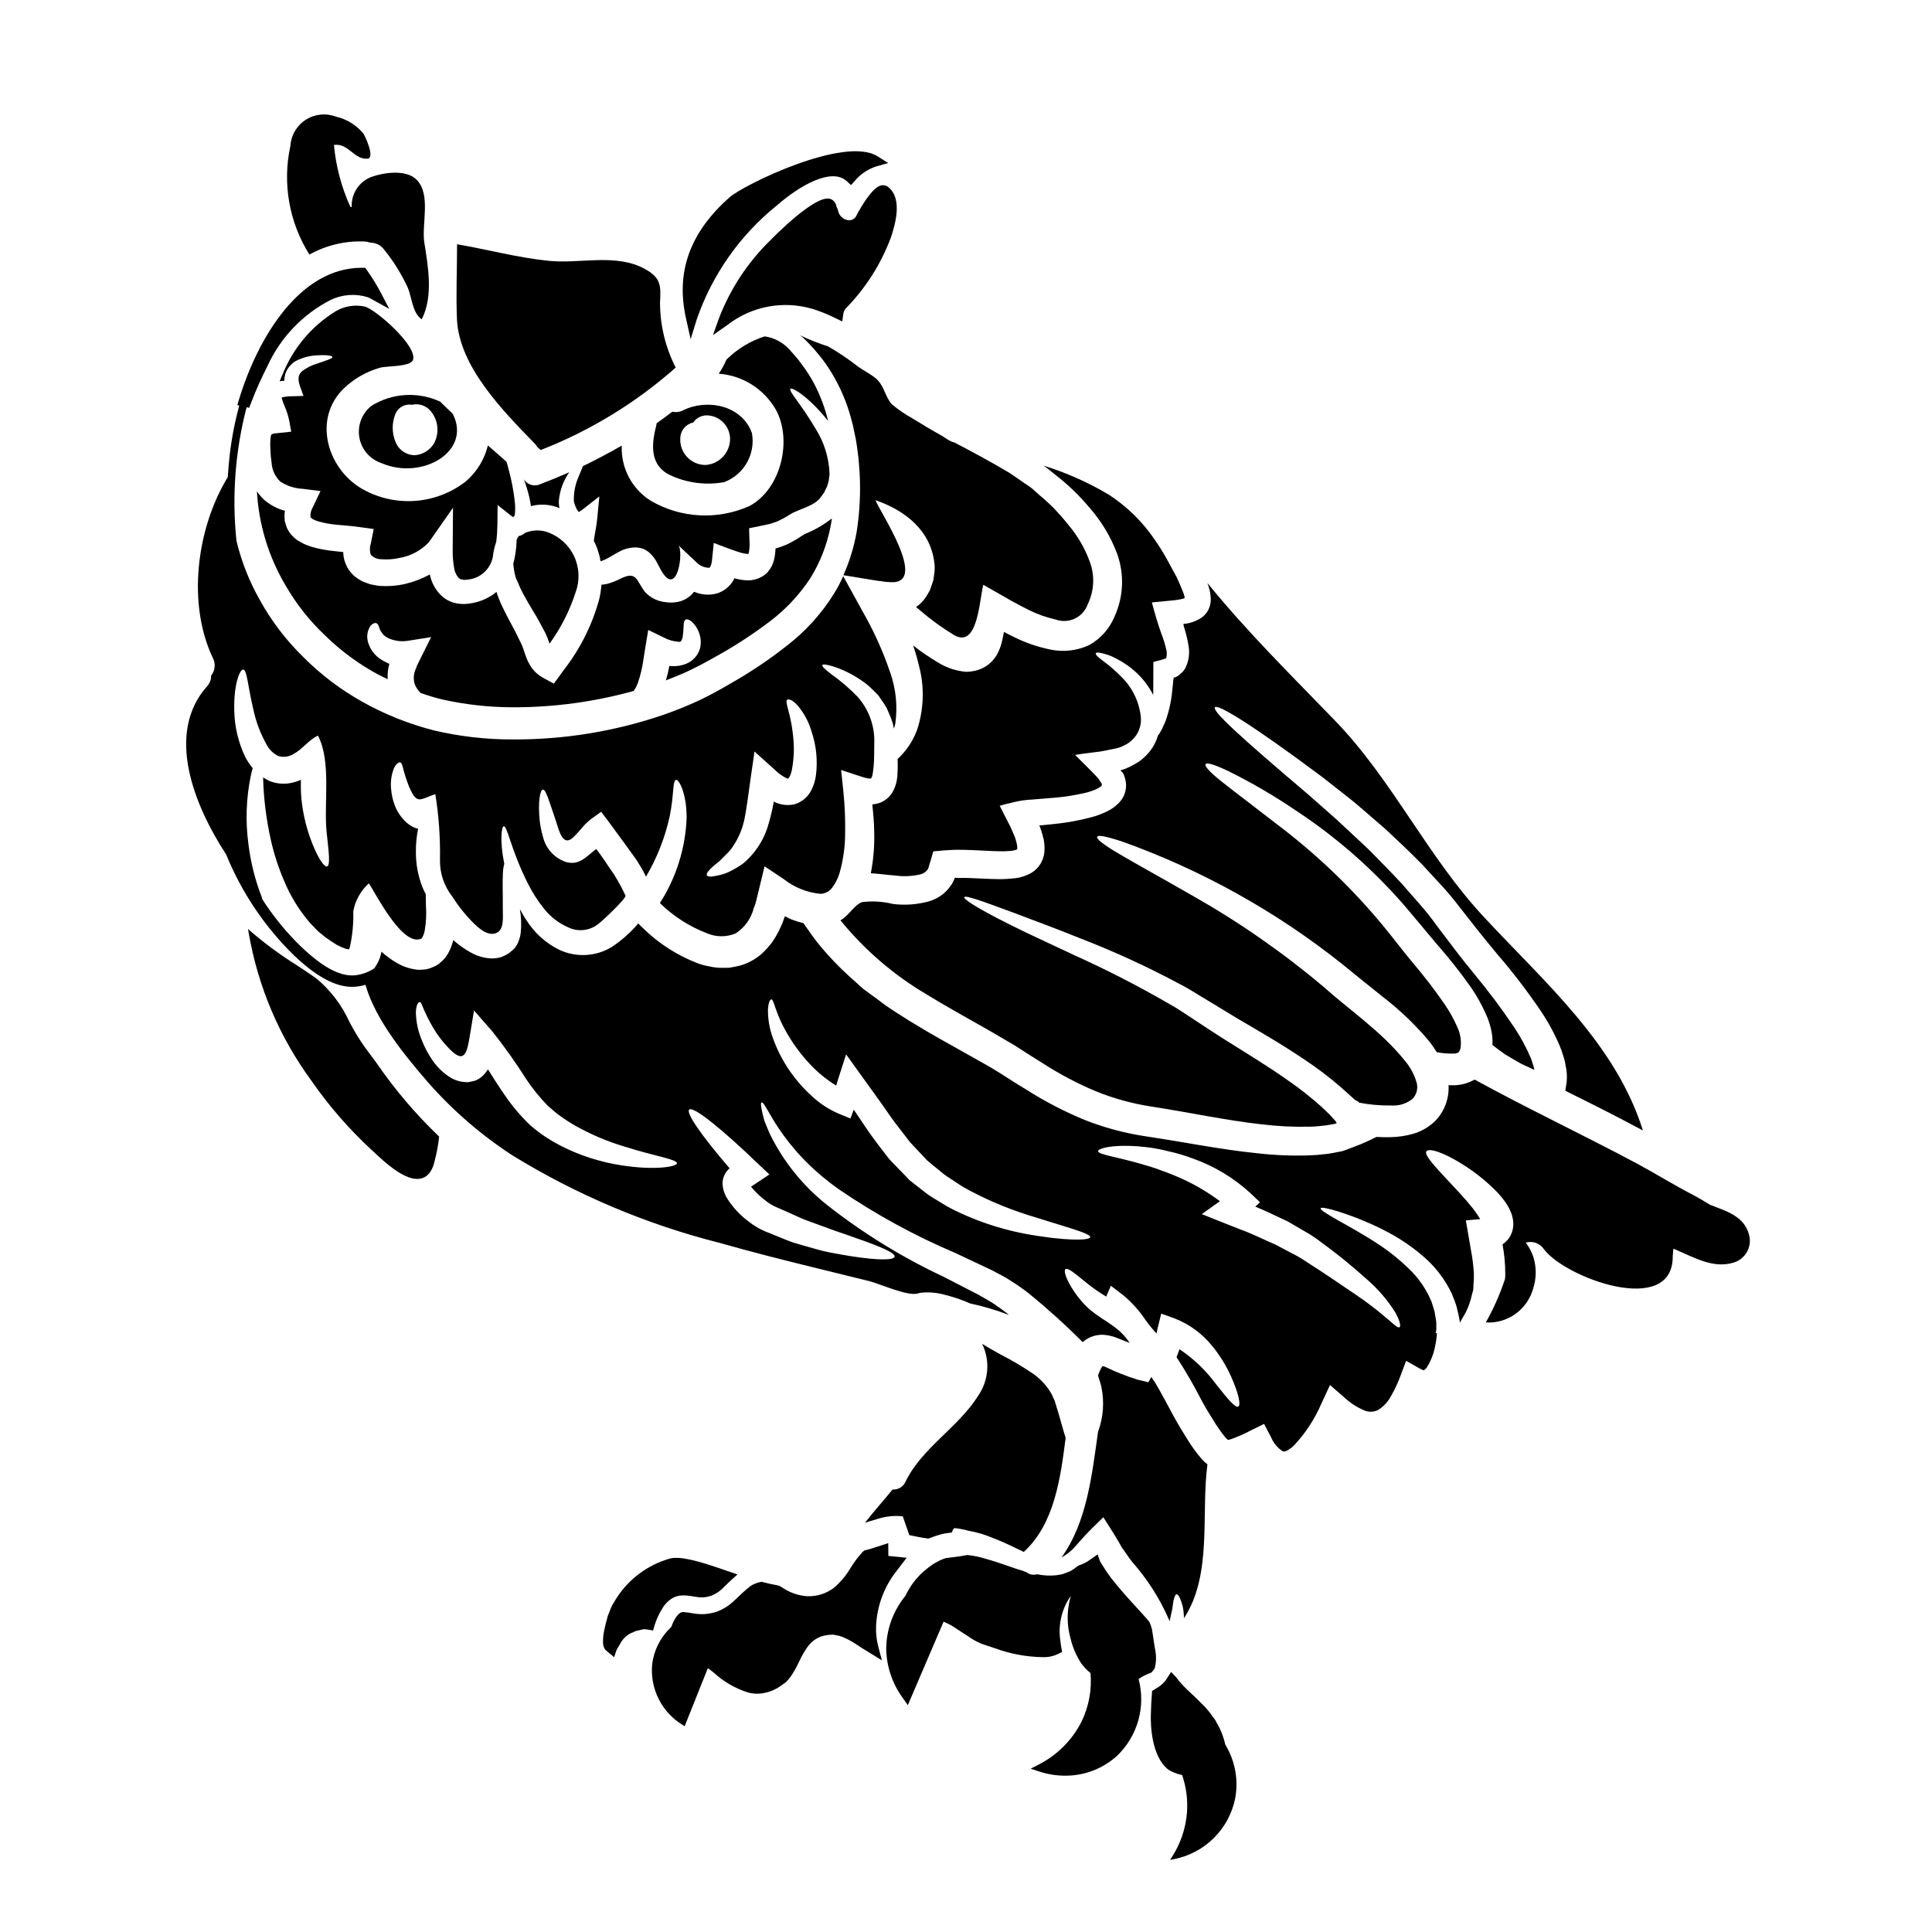 <?xml version="1.0" encoding="UTF-8"?>
<!-- Uploaded to: SVG Repo, www.svgrepo.com, Generator: SVG Repo Mixer Tools -->
<svg fill="#000000" width="800px" height="800px" version="1.1" viewBox="144 144 512 512" xmlns="http://www.w3.org/2000/svg">
 <g>
  <path d="m377.53 193.13c-2.363 0.5-5.344 5.688-6.531 7.918v0.004c-0.375 0.938-1.367 1.477-2.359 1.281-1.293-0.23-2.309-1.238-2.547-2.531l-0.191-0.566c-0.125-0.219-0.219-0.449-0.281-0.691-0.164-0.895-0.82-1.613-1.691-1.863-4.027-1.078-15.25 10.445-15.715 10.934h-0.004c-6.039 5.871-10.723 12.992-13.727 20.863l-1.539 4.328 3.773-2.641c6.418-5.023 14.875-6.621 22.684-4.281 2.051 0.645 4.047 1.449 5.973 2.406l1.828 0.902 0.289-2.012h-0.004c0.086-0.582 0.352-1.125 0.758-1.551 5.231-5.363 9.277-11.762 11.883-18.781 0.977-3.039 3.258-10.156-0.789-13.328h0.004c-0.516-0.395-1.18-0.539-1.812-0.391z"/>
  <path d="m318 256.18c-0.02 0.285-0.07 0.566-0.141 0.84-1.316 5.074-1.574 10.535 3.938 12.988h-0.004c4.41 2.016 9.328 2.633 14.102 1.766 5.285-1.984 8.391-7.477 7.367-13.031-2.688-7.426-11.992-9.137-18.242-6l-0.004 0.004c-0.883 0.441-1.891 0.57-2.856 0.363-1.359 1.051-2.758 2.09-4.16 3.07zm9.699-0.195c0.91-1.352 2.5-2.078 4.117-1.879 3.102 0.312 5.512 2.852 5.66 5.969 0.109 3.742-2.762 6.902-6.5 7.148-1.852 0.004-3.621-0.762-4.887-2.109-1.27-1.348-1.922-3.16-1.805-5.008 0.035-2.004 1.453-3.715 3.414-4.121z"/>
  <path d="m240.71 208c0.48 0.035 0.953 0.141 1.402 0.309 1.434-0.027 2.789 0.641 3.644 1.793 2.523 3.113 4.652 6.531 6.332 10.172 1.062 2.551 1.203 6.691 3.672 8.352 3.109-6.055 1.707-13.957 0.695-20.316-0.789-4.875 1.883-12.809-2.102-16.73-2.754-2.754-8.797-1.852-11.992-0.672v-0.004c-3.227 1.266-5.297 4.438-5.156 7.902-0.094 0.07-0.219 0.09-0.332 0.055-2.371-5.195-3.852-10.758-4.375-16.449 3.863-0.559 5.297 3.938 8.91 3.644 2.074-0.168-0.699-6.113-1.121-6.691v0.004c-1.863-2.242-4.414-3.809-7.258-4.457-2.648-1.012-5.621-0.703-8.008 0.832-2.387 1.539-3.894 4.117-4.07 6.949-2.152 9.879-0.34 20.211 5.047 28.77 4.484-2.5 9.582-3.699 14.711-3.461z"/>
  <path d="m285.71 261.56c0.258 0.27 0.484 0.574 0.676 0.895 0.309 0.25 0.586 0.531 0.898 0.812h-0.004c13.125-5.121 25.242-12.52 35.789-21.855-2.731-5.336-4.152-11.246-4.156-17.238 0.223-4.289 0.367-6.477-3.938-8.855-7.625-4.258-17.207-1.375-25.445-2.188-8.238-0.816-16.25-2.996-24.402-4.398 0 6.586-0.312 13.199-0.031 19.809 0.523 12.613 12.344 24.496 20.613 33.02z"/>
  <path d="m342.57 278.12c-8.434 3.762-18.168 3.231-26.145-1.43-2.449-1.543-4.449-3.707-5.793-6.269-1.344-2.566-1.984-5.441-1.855-8.332-3.367 1.934-6.812 3.754-10.289 5.438-0.332 0.789-0.727 1.742-1.18 2.863v-0.004c-0.852 1.949-1.27 4.062-1.234 6.191-0.027 0.562 0.281 0.953 0.34 1.43 0.137 0.34 0.281 0.645 0.449 0.98v-0.004c0.105 0.18 0.227 0.352 0.363 0.508 0.07 0.059 0.137 0.125 0.195 0.195 0-0.027 0.422-0.25 0.871-0.586l4.539-3.543-0.559 5.856c-0.168 1.852-0.535 3.449-0.789 5.043-0.051 0.289-0.09 0.578-0.109 0.871 0.168 0.34 0.336 0.672 0.449 0.926 0.137 0.367 0.223 0.477 0.422 1.035l0.336 1.066-0.004-0.004c0.258 0.75 0.445 1.52 0.559 2.301 0.023 0.02 0.035 0.051 0.031 0.082 0.062-0.023 0.129-0.039 0.195-0.055 0.703-0.238 1.379-0.547 2.016-0.926 0.789-0.449 1.68-1.008 2.754-1.574h0.004c1.445-0.785 3.078-1.164 4.723-1.09 0.281 0.027 0.562 0.082 0.844 0.137l0.395 0.113 0.223 0.055 0.086 0.027c0.055 0 0.84 0.422 0.84 0.422l0.672 0.477c0.77 0.656 1.422 1.43 1.938 2.301l0.867 1.625c0.25 0.504 0.449 0.84 0.645 1.18 4.203 7.008 5.883-5.512 4.371-6.949l4.762 4.484v-0.004c0.891 0.945 2.125 1.488 3.422 1.516 0.137-0.086 0.137-0.027 0.336-0.312l-0.004 0.004c0.23-0.516 0.375-1.066 0.422-1.625l0.477-4.652 4.258 1.598c1.234 0.449 2.441 0.871 3.449 1.121 0.426 0.094 0.855 0.16 1.293 0.195h0.164c0.102-0.23 0.168-0.477 0.195-0.727 0.148-1.02 0.176-2.055 0.086-3.082l-0.082-3 2.859-0.59 2.387-0.504c0.789-0.168 1.344-0.449 2.043-0.645 0.645-0.309 1.262-0.586 1.938-0.953 0.727-0.449 1.43-0.867 2.129-1.258l0.223-0.141c1.852-0.84 3.305-1.316 4.512-1.934l-0.008-0.004c0.977-0.422 1.863-1.031 2.609-1.793 0.422-0.613 0.953-1.258 1.289-1.824 0.164-0.445 0.418-0.867 0.641-1.344 0.223-0.477 0.312-1.094 0.477-1.625 0.086-0.562 0.141-1.121 0.223-1.652h0.004c-0.125-4.312-1.414-8.516-3.731-12.16-3.894-6.59-7.199-9.949-6.641-10.535 0.395-0.449 4.652 1.879 9.863 8.375 0.055 0.086 0.086 0.141 0.141 0.223h0.004c-0.855-3.559-2.152-7-3.871-10.234-0.859-1.582-1.832-3.098-2.91-4.539-0.531-0.672-1.039-1.457-1.574-2.047s-1.18-1.402-1.734-1.969h-0.004c-1.723-2.019-4.125-3.336-6.754-3.699-3.812 1.227-7.281 3.34-10.117 6.168-0.559 1.301-1.246 2.551-2.043 3.723 6.312 0.465 11.984 4.035 15.133 9.527 4.406 7.988 1.465 21.047-7.031 25.562z"/>
  <path d="m242.48 251.52c-2.551 1.984-3.801 5.215-3.25 8.398 0.551 3.188 2.812 5.809 5.883 6.82 10.68 4.625 24.008-3.082 18.863-13.086-1.121-1.066-2.242-2.129-3.336-3.223l-0.004-0.004c-0.031 0.004-0.062-0.008-0.082-0.027-5.836-2.668-12.617-2.246-18.074 1.121zm15.469 1.203v0.004c2.156 2.375 2.602 5.84 1.121 8.684-1.078 1.879-3.027 3.09-5.188 3.227-1.93-0.02-3.711-1.055-4.68-2.723-1.414-2.684-1.5-5.875-0.227-8.629 0.84-1.508 2.539-2.316 4.234-2.016 1.727-0.406 3.539 0.152 4.738 1.457z"/>
  <path d="m457.73 310.04c0.527 1.594 0.93 3.223 1.207 4.879 0.41 2.035 0.145 4.152-0.758 6.027-0.281 0.516-0.641 0.988-1.062 1.398l-0.672 0.559-0.34 0.285-0.164 0.055c-0.195 0.082-0.477 0.25-0.59 0.281l-0.281 0.027c-0.117 0.465-0.184 0.945-0.195 1.426-0.109 1.094-0.223 2.129-0.336 3.148-0.238 1.93-0.652 3.836-1.234 5.688-0.227 0.832-0.539 1.641-0.926 2.41-0.293 0.707-0.637 1.395-1.035 2.047-0.168 0.223-0.34 0.449-0.477 0.672-0.637 2.18-1.863 4.137-3.543 5.66-0.773 0.758-1.652 1.398-2.606 1.906-0.742 0.445-1.52 0.828-2.324 1.148-1.012 0.422-1.348 0.395-1.461 0.535 0.199 0.164 0.387 0.344 0.562 0.531 0.027 0 0.082 0.168 0.195 0.336l0.137 0.254c0.055 0.109 0.168 0.504 0.25 0.754l0.004 0.004c0.797 2.375 0.164 5-1.625 6.754-0.707 0.73-1.52 1.355-2.41 1.852-1.496 0.805-3.082 1.438-4.723 1.875-3.125 0.84-6.312 1.43-9.527 1.766-1.348 0.141-2.719 0.281-4.121 0.422-0.109 0.027-0.25 0.027-0.25 0.109l0.113 0.168h-0.004c0.055 0.109 0.102 0.223 0.141 0.34 0.227 0.602 0.426 1.219 0.59 1.844 0.48 1.512 0.648 3.106 0.504 4.684-0.23 2.219-1.469 4.203-3.363 5.383-1.473 0.852-3.113 1.371-4.809 1.516-1.332 0.145-2.668 0.211-4.008 0.195-2.551-0.027-4.934-0.195-7.344-0.281-1.203-0.055-2.293-0.055-3.473-0.027h-0.422c0.027-0.059-0.25-0.141-0.25-0.113l-0.168 0.34c-0.191 0.457-0.41 0.906-0.648 1.34-0.281 0.422-0.613 0.844-0.926 1.262l0.004 0.004c-1.309 1.559-3.043 2.707-4.988 3.305-3.148 0.898-6.449 1.156-9.699 0.758-2.684-0.668-5.465-0.84-8.211-0.504-2.074 0.754-3.641 3.727-5.742 4.82 6.352 7.809 14.039 14.43 22.699 19.559 5.211 3.195 10.562 6.168 15.836 9.141 2.633 1.539 5.266 3.027 7.816 4.566 2.469 1.598 4.934 3.195 7.312 4.652 4.492 2.898 9.234 5.394 14.172 7.453 4.66 1.879 9.52 3.211 14.488 3.981 10.312 1.598 19.926 3.672 28.922 4.68 4.305 0.535 8.648 0.762 12.988 0.672 1-0.008 2-0.074 2.992-0.195 0.973-0.07 1.938-0.203 2.891-0.395l0.789-0.137 0.195-0.055c0.121-0.047 0.242-0.086 0.367-0.117 0.109-0.141-0.168-0.422-0.285-0.617l-1.598-1.762c-0.668-0.645-1.316-1.289-1.988-1.906-2.707-2.434-5.562-4.699-8.547-6.781-5.828-4.148-11.688-7.652-17.148-11.098-2.691-1.68-5.465-3.543-7.871-5.117-2.41-1.574-4.762-3.219-7.144-4.512h-0.004c-8.07-4.664-16.371-8.918-24.871-12.75-7.035-3.332-12.754-5.902-17.121-8.129-8.773-4.367-12.332-6.781-12.078-7.258 0.281-0.559 4.258 0.844 13.383 4.234 4.57 1.734 10.453 3.894 17.711 6.809v0.004c8.875 3.449 17.531 7.43 25.926 11.926 2.523 1.258 4.961 2.914 7.598 4.457 2.551 1.539 5.184 3.137 7.902 4.789 5.492 3.25 11.543 6.672 17.766 10.902 3.301 2.188 6.457 4.582 9.449 7.176 0.754 0.699 1.625 1.43 2.41 2.156l1.32 1.18c0.223 0.281 1.148 0.504 1.148 0.816h-0.004c2.824 0.551 5.699 0.805 8.578 0.754 2.019 0.145 4.019-0.477 5.606-1.738 1.086-1.129 1.512-2.742 1.117-4.258-0.609-2.144-1.668-4.133-3.109-5.832-6.25-7.816-14.91-13.617-21.648-19.68-10.77-9.074-22.359-17.133-34.613-24.07-9.246-5.297-15.742-8.855-19.84-11.297-4.098-2.441-5.688-3.781-5.465-4.328s2.328-0.168 6.863 1.348v-0.004c20.988 7.539 40.594 18.477 58.043 32.367 1.738 1.43 3.531 2.887 5.379 4.371 1.879 1.484 3.781 3.027 5.746 4.598 4.43 3.434 8.473 7.336 12.059 11.641 0.645 0.844 1.289 1.766 1.906 2.754v0.004c1.465 0.293 2.961 0.414 4.457 0.367 0.484 0.02 0.961-0.109 1.371-0.367 0.254-0.359 0.414-0.773 0.477-1.207 0.246-1.883-0.066-3.797-0.895-5.508-0.902-2.07-2-4.047-3.281-5.906-2.582-3.762-5.359-7.391-8.32-10.871-2.828-3.367-5.606-7.086-7.984-9.949-7.93-9.609-16.918-18.297-26.793-25.895-7.477-5.801-12.754-9.754-16.059-12.387-3.305-2.633-4.539-4.09-4.231-4.598 0.309-0.508 2.129 0 6 1.824h-0.004c6.164 3.047 12.109 6.512 17.797 10.371 10.91 7.168 20.766 15.828 29.281 25.723 2.578 3.082 5.297 6.297 8.156 9.723 3.207 3.644 6.223 7.453 9.027 11.414 1.59 2.305 2.961 4.754 4.086 7.32 0.328 0.719 0.609 1.457 0.844 2.211l0.336 1.148 0.285 1.348h-0.004c0.207 1.098 0.27 2.219 0.195 3.332 1.121 0.844 2.215 1.707 3.367 2.496 1.484 0.84 2.914 1.762 4.402 2.551 1.117 0.504 2.238 1.035 3.332 1.539 0.027 0-0.027-0.281-0.027-0.281-0.055-0.336-0.195-0.672-0.281-1.008-0.25-0.672-0.367-1.32-0.699-2.019h-0.004c-1.176-2.746-2.602-5.383-4.262-7.871-3.285-4.902-6.82-9.633-10.594-14.168-1.793-2.242-3.586-4.402-5.324-6.727-1.625-2.156-3.223-4.258-4.762-6.277-2.918-4.148-6.277-7.566-9.195-11.02-3.082-3.305-6.109-6.332-8.91-9.191-2.969-2.754-5.715-5.324-8.293-7.734-2.633-2.332-5.117-4.516-7.398-6.531-18.691-15.863-25.672-22.281-24.883-23.262 0.668-0.844 8.797 3.809 28.637 18.637 2.441 1.93 5.074 4.004 7.902 6.219 2.754 2.297 5.66 4.875 8.801 7.57 3.027 2.828 6.246 5.856 9.555 9.219 3.148 3.504 6.723 7.008 9.891 11.266 1.598 2.047 3.277 4.148 4.988 6.336 1.574 2.016 3.394 4.172 5.215 6.387 4.043 4.703 7.812 9.629 11.293 14.754 1.973 2.918 3.664 6.016 5.047 9.25 0.375 0.902 0.703 1.82 0.98 2.758 0.137 0.477 0.309 0.922 0.422 1.43l0.395 2.184c0.234 1.57 0.188 3.168-0.141 4.723-0.027 0.285-0.113 0.59-0.141 0.898 6.894 3.422 13.777 6.867 20.57 10.535-7.176-22.977-26.094-39.289-42.117-56.551-14.957-16.059-24.242-36.234-39.289-51.871-11.883-12.305-23.457-23.68-33.996-36.656 0.113 0.367 0.25 0.727 0.367 1.094v-0.004c0.289 0.957 0.461 1.945 0.504 2.941 0.152 2.176-0.93 4.258-2.801 5.379-1.191 0.707-2.504 1.172-3.871 1.375-0.176 0.016-0.355 0.016-0.531 0-0.023 0.25 0 0.508 0.074 0.746z"/>
  <path d="m423.88 269.99c3.227 2.504 6.176 5.352 8.793 8.488 3.164 3.578 5.652 7.699 7.34 12.164 1.996 5.453 1.762 11.477-0.648 16.758-1.32 3.195-3.68 5.848-6.691 7.539-3.246 1.52-6.898 1.938-10.398 1.18-3.09-0.637-6.09-1.641-8.941-2.996l-2.047-1.012-1.008-0.531h0.004c-0.055-0.023-0.113-0.043-0.172-0.055h-0.055l-0.027-0.027v0.082c-0.027 0.281-0.25 1.375-0.422 2.102v0.004c-0.262 1.246-0.695 2.453-1.285 3.582-1.195 2.25-3.297 3.871-5.773 4.457-0.84 0.195-1.695 0.301-2.551 0.312-2.562-0.223-5.035-1.031-7.231-2.363-2.363-1.387-4.629-2.93-6.785-4.625 0.598 1.711 1.102 3.449 1.512 5.211 1.531 5.629 1.375 11.582-0.441 17.121-1.086 2.969-2.863 5.629-5.188 7.766 0.078 1.598 0.051 3.199-0.086 4.793-0.105 1.164-0.418 2.305-0.922 3.359-0.695 1.512-1.926 2.707-3.449 3.367-0.727 0.258-1.477 0.438-2.238 0.531 0.25 2.363 0.477 4.766 0.504 7.285 0.102 3.664-0.199 7.332-0.898 10.93 2.41 0.168 4.484 0.477 6.531 0.617h-0.004c2.234 0.309 4.504 0.195 6.691-0.336 0.629-0.172 1.195-0.52 1.629-1.008 0.059-0.113 0.145-0.211 0.25-0.281 0.055-0.168 0.109-0.309 0.164-0.449l0.059-0.113 0.164-0.586 0.312-1.008 0.531-1.824c0.109-0.25 0.082-0.672 0.336-0.816l0.953-0.082 1.91-0.168c1.18-0.082 2.754-0.164 3.191-0.164 1.375 0 2.691 0.027 3.981 0.082 2.551 0.082 4.992 0.281 7.203 0.309h-0.004c1.031 0.043 2.059 0.016 3.082-0.082 0.598-0.039 1.188-0.172 1.742-0.395 0.055-0.055 0.082 0 0.082-0.168v-0.004c0.023-0.625-0.062-1.246-0.254-1.844-0.098-0.418-0.219-0.832-0.359-1.234-0.395-0.898-0.789-1.789-1.148-2.66-0.984-1.906-1.938-3.809-2.891-5.66 1.289-0.395 2.754-0.699 4.094-1.039v-0.004c1.5-0.34 3.027-0.543 4.566-0.613 1.879-0.168 3.727-0.312 5.512-0.449h-0.004c2.859-0.219 5.699-0.66 8.492-1.316 1.133-0.258 2.234-0.641 3.277-1.148 0.316-0.168 0.617-0.363 0.898-0.59 0.098-0.059 0.176-0.148 0.223-0.254 0.027-0.109 0.027-0.227 0-0.336-0.027-0.055 0.055 0-0.055-0.168l-0.395-0.586-0.363-0.59c-0.168-0.223-0.477-0.504-0.672-0.754-0.926-0.98-1.906-1.969-2.891-2.945-0.895-0.895-1.82-1.789-2.688-2.688 1.652-0.309 3.754-0.504 5.512-0.754 1.969-0.195 3.219-0.59 4.723-0.844v-0.004c0.973-0.148 1.91-0.461 2.777-0.926 0.605-0.273 1.172-0.629 1.68-1.062 1.84-1.48 2.863-3.75 2.754-6.109-0.34-4.016-2.062-7.789-4.875-10.676-1.66-1.73-3.473-3.309-5.41-4.723-1.289-0.953-1.824-1.574-1.68-1.848 0.141-0.273 0.895-0.254 2.492 0.219v0.004c1.039 0.289 2.035 0.703 2.973 1.234 1.418 0.719 2.762 1.586 4.008 2.578 2.383 1.895 4.336 4.281 5.723 6.996 0-0.141 0.027-0.281 0.027-0.449 0-2.523 0.031-5.297 0.031-8.266 0.531-0.141 1.09-0.285 1.625-0.422 0.535-0.137 0.867-0.25 1.285-0.395l0.309-0.082 0.141-0.141c0.055-0.066 0.094-0.145 0.109-0.227 0.145-0.742 0.109-1.512-0.109-2.238-0.297-1.328-0.703-2.633-1.203-3.898-0.98-2.66-1.793-5.512-2.551-8.379 1.969-0.195 4.008-0.395 6.082-0.586 2.363-0.34 2.438-0.48 2.496-0.535 0.102-0.078 0.145-0.211 0.109-0.336l-0.168-0.562c-0.164-0.477-0.336-0.953-0.559-1.484-0.422-1.035-0.926-2.184-1.43-3.277-0.59-1.066-1.18-2.184-1.793-3.277h-0.004c-1.211-2.332-2.578-4.578-4.09-6.727-3.203-4.68-7.301-8.676-12.051-11.77-5.453-3.25-11.277-5.84-17.348-7.707 0.402 0.246 0.785 0.516 1.152 0.809 0.707 0.594 1.461 1.18 2.219 1.797z"/>
  <path d="m376.65 244.8c-0.25-0.281-0.531-0.531-0.836-0.754-1.32-1.039-3.113-1.938-4.371-2.859h-0.004c-2.523-1.977-5.184-3.773-7.957-5.379-2.551-0.805-5.043-1.789-7.453-2.945 0.281 0.223 0.531 0.449 0.84 0.672 0.672 0.645 1.262 1.258 1.91 1.934h-0.004c0.68 0.707 1.328 1.445 1.934 2.215 1.34 1.57 2.547 3.246 3.613 5.016 2.324 3.809 4.094 7.934 5.242 12.246 0.34 1.129 0.609 2.281 0.809 3.449 0.289 1.168 0.512 2.348 0.676 3.539 0.168 1.207 0.34 2.441 0.477 3.699 0.113 1.18 0.195 2.363 0.281 3.562h-0.004c0.305 5.281 0.039 10.582-0.785 15.805-0.699 3.941-1.879 7.777-3.504 11.434l8.406 1.375c0.531 0.082 1.066 0.168 1.574 0.223l0.055-0.109 0.25 0.164c0.816 0.113 1.574 0.168 2.215 0.195 10.312 0.59-3.113-19-3.984-21.719 8.02 2.754 14.828 8.211 15.637 17.094l0.008 0.004c0.062 0.926 0.02 1.859-0.141 2.773l-0.113 0.699-0.027 0.367-0.027 0.168-0.195 0.617-0.363 1.039c-0.141 0.363-0.168 0.613-0.395 1.117-0.309 0.562-0.617 1.121-0.98 1.684-0.699 1.082-1.605 2.019-2.664 2.754 0.395 0.34 0.789 0.645 1.148 0.953 2.797 2.398 5.785 4.566 8.934 6.481 6.332 3.644 6.691-9.469 7.734-13.34l7.707 4.402 2.688 1.43 1.824 0.926-0.004-0.004c2.203 1.086 4.527 1.902 6.926 2.438 1.668 0.613 3.516 0.527 5.125-0.234 1.609-0.766 2.84-2.144 3.418-3.828 1.676-3.441 1.898-7.414 0.617-11.02-1.301-3.644-3.246-7.023-5.746-9.98-1.203-1.516-2.465-2.945-3.727-4.285-1.234-1.254-2.535-2.441-3.894-3.562-0.645-0.586-1.262-1.117-1.879-1.68-0.613-0.562-1.375-0.98-2.047-1.457-1.348-0.926-2.664-1.852-3.938-2.719-5.379-3.223-10.34-5.828-14.711-8.129h0.004c-0.504-0.113-0.984-0.301-1.43-0.559-0.617-0.395-1.258-0.789-1.879-1.203-2.945-1.652-5.512-3.195-7.734-4.57-1.961-1.09-3.816-2.356-5.547-3.785-1.688-1.898-2.008-4.555-3.707-6.352z"/>
  <path d="m281.48 286.05c-0.086 0.137-0.195 0.281-0.285 0.418-0.086 0.137-0.191 0.367-0.281 0.562h0.004c-0.043 1.664-0.227 3.324-0.559 4.961-0.086 0.461-0.199 0.922-0.34 1.371 0.059 0.586 0.113 1.18 0.223 1.766 0.109 0.586 0.195 1.145 0.367 1.707l0.109 0.309 0.086 0.25 0.449 0.98 0.004 0.004c0.531 1.32 1.148 2.602 1.848 3.84 0.672 1.148 1.344 2.363 2.211 3.781 0.422 0.672 0.844 1.375 1.23 2.074 0.391 0.699 0.844 1.543 1.234 2.297l0.641 1.18 0.141 0.309 0.082 0.141 0.027 0.082 0.113 0.25 0.25 0.59c0.195 0.504 0.422 1.09 0.59 1.652l0.012 0.008c2.996-4.129 5.32-8.707 6.891-13.562 1.16-3.086 1.039-6.504-0.332-9.5-1.375-2.996-3.887-5.316-6.981-6.453-1.996-0.723-4.195-0.652-6.141 0.199-0.352 0.32-0.773 0.559-1.23 0.699-0.117 0.039-0.238 0.07-0.363 0.086z"/>
  <path d="m287.14 272.32c-1.543 0.707-3.371 0.168-4.285-1.262 0.586 1.594 1.07 3.223 1.457 4.875 0.137 0.699 0.281 1.43 0.395 2.188l-0.004 0.004c2.227-0.586 4.574-0.508 6.758 0.223 0.312 0.109 0.562 0.223 0.816 0.336h-0.004c-0.148-0.68-0.207-1.379-0.168-2.074 0.258-2.684 1.207-5.25 2.754-7.457-2.562 1.125-5.141 2.191-7.719 3.168z"/>
  <path d="m216.72 258.86c-0.254 0.047-0.5 0.133-0.73 0.254-0.027 0.059-0.055 0.059-0.109 0.059-0.055 0 0.027 0.082 0 0.109s-0.055 0.195-0.086 0.25v0.004c-0.066 0.148-0.094 0.312-0.082 0.477-0.109 1.031-0.129 2.074-0.055 3.113 0.027 1.145 0.133 2.285 0.305 3.414 0.098 1.922 0.918 3.738 2.301 5.074 1.789 1.172 3.859 1.836 5.996 1.934l4.68 0.59-2.047 4.285h0.004c-0.465 0.777-0.68 1.676-0.621 2.578 0 0.113 0.168 0.195 0.449 0.477l0.699 0.367c0.34 0.109 0.617 0.25 0.953 0.336 1.633 0.457 3.305 0.758 4.992 0.895 1.879 0.195 3.754 0.281 6.023 0.617l3.644 0.504-0.789 3.938c-0.312 0.938-0.301 1.953 0.027 2.887 0.707 0.75 1.688 1.176 2.719 1.18 1.621 0.137 3.258 0.02 4.848-0.34 2.992-0.504 5.738-1.969 7.82-4.172l6.387-9.137-0.082 10.984v0.004c-0.035 1.582 0.074 3.164 0.336 4.723 0.109 1.051 0.531 2.043 1.203 2.856 0.223 0.227 0.508 0.383 0.816 0.449 0.195 0.055 0.336 0.027 0.504 0.082 0.055 0 0.055 0.027 0.137 0.027l0.316-0.016 0.613-0.055v-0.004c3.281-0.273 6-2.66 6.691-5.883 0.148-1.414 0.457-2.805 0.926-4.148 0.184-1.496 0.285-3.004 0.305-4.512l0.059-5.215 3.754 2.973h0.004c0.105 0.094 0.227 0.172 0.359 0.223 0.141-0.137 0.281-0.309 0.422-0.449 0.16-1.328 0.148-2.676-0.027-4.004-0.312-2.66-0.82-5.289-1.516-7.875-0.223-0.867-0.418-1.625-0.641-2.328-1.625-1.457-3.277-2.914-4.934-4.328v0.004c-0.902 3.695-2.941 7.019-5.828 9.5-3.926 3.066-8.684 4.875-13.652 5.195-4.969 0.32-9.922-0.867-14.207-3.406-8.965-5.438-12.75-18.469-4.43-26.48h0.004c2.68-2.535 5.926-4.387 9.473-5.406 1.852-0.535 8.043-0.195 8.77-2.047 1.402-3.617-9.891-13.426-12.723-14.168v-0.004c-2.695-0.582-5.512-0.109-7.871 1.32-6.266 3.898-11.133 9.688-13.898 16.531-0.281 0.613-0.535 1.285-0.816 1.934h0.004c0.402-0.062 0.809-0.102 1.219-0.113 0.02-0.652 0.121-1.305 0.305-1.934 0.492-1.371 1.441-2.531 2.691-3.281 1.656-0.875 3.481-1.391 5.352-1.512 2.859-0.195 4.328 0.055 4.402 0.422 0.07 0.367-1.43 0.867-3.938 1.707v0.004c-1.438 0.418-2.793 1.086-4.008 1.965-1.148 1.012-1.32 2.129-0.617 4.121l0.898 2.523-2.941 0.082c-0.867-0.008-1.73 0.074-2.578 0.254-0.098 0.031-0.191 0.07-0.281 0.113 0.207 0.789 0.48 1.555 0.812 2.301 0.57 1.301 0.992 2.664 1.262 4.059l0.477 2.66-3.191 0.34c-0.449 0.066-0.867 0.094-1.262 0.121z"/>
  <path d="m325.9 319.88c-1.426 0.582-2.981 0.785-4.512 0.59-0.23 1.293-0.539 2.578-0.922 3.836 1.707-0.668 3.418-1.344 5.07-2.07 2.691-1.234 5.184-2.551 7.902-4.094 5.047-2.777 9.891-5.914 14.488-9.387 4.211-3.172 7.848-7.039 10.762-11.434 2.606-4.176 4.426-8.789 5.379-13.621 0.168-0.758 0.281-1.543 0.395-2.328v0.004c-2.207 1.734-4.648 3.141-7.258 4.176l-2.102 1.344c-0.789 0.477-1.707 0.98-2.633 1.43v-0.004c-0.961 0.406-1.945 0.754-2.945 1.039-0.055 0.586-0.055 1.121-0.168 1.762v0.004c-0.125 1.008-0.41 1.992-0.84 2.918-0.305 0.57-0.672 1.105-1.094 1.598-0.504 0.531-1.09 0.973-1.738 1.312-1.102 0.582-2.34 0.871-3.586 0.844-0.93-0.023-1.855-0.148-2.758-0.367-0.246-0.051-0.488-0.117-0.727-0.191-0.043 0.133-0.098 0.266-0.168 0.391-0.98 1.801-2.648 3.125-4.621 3.676-1.953 0.5-4.016 0.328-5.859-0.488-0.113 0.055-0.113 0.109-0.168 0.168-0.723 0.902-1.656 1.613-2.719 2.074-0.949 0.398-1.969 0.605-2.996 0.613-0.461 0.016-0.918-0.004-1.375-0.055l-0.816-0.113h0.004c-1.91-0.281-3.66-1.211-4.961-2.633-2.363-3.055-2.156-5.715-6.586-3.477-1.113 0.582-2.289 1.031-3.504 1.348-0.477 0.109-0.965 0.176-1.453 0.195-0.098 1.223-0.277 2.441-0.535 3.641-1.863 6.953-5.113 13.453-9.559 19.113l-0.699 0.98-1.824 2.496-2.633-1.43c-1.273-0.652-2.379-1.598-3.223-2.754-0.68-0.969-1.215-2.031-1.594-3.148-0.285-0.789-0.535-1.574-0.816-2.363l-0.195-0.508c-0.023-0.059-0.051-0.113-0.082-0.164l-0.113-0.25-0.531-1.066c-0.336-0.672-0.672-1.375-1.008-2.047-0.336-0.672-0.754-1.43-1.121-2.129-0.754-1.32-1.512-2.887-2.269-4.402h-0.004c-0.641-1.316-1.184-2.672-1.625-4.062-0.336 0.281-0.672 0.559-1.035 0.812v-0.004c-1.801 1.203-3.852 1.98-6 2.273l-0.645 0.082-0.309 0.031-0.504 0.027c-0.684 0.016-1.371-0.039-2.047-0.168-1.395-0.254-2.703-0.875-3.781-1.797-1.715-1.539-2.883-3.594-3.332-5.856l-0.113 0.055h-0.004c-2.019 1.09-4.18 1.91-6.414 2.441-2.371 0.543-4.812 0.703-7.231 0.477l-1.984-0.371c-0.699-0.223-1.402-0.508-2.074-0.758v-0.004c-0.73-0.367-1.426-0.809-2.07-1.312-0.656-0.594-1.242-1.262-1.738-1.992-0.422-0.727-0.762-1.496-1.008-2.301-0.195-0.711-0.301-1.445-0.312-2.184l-2.363-0.25h0.004c-2.148-0.195-4.269-0.609-6.336-1.234-0.559-0.195-1.148-0.449-1.707-0.672-0.59-0.285-1.18-0.645-1.766-0.984-0.629-0.465-1.203-1-1.711-1.594-0.559-0.66-0.984-1.422-1.258-2.242-0.141-0.422-0.25-0.844-0.367-1.258-0.027-0.367-0.027-0.758-0.055-1.148v-0.004c-0.023-0.516 0.016-1.035 0.109-1.543-2.047-0.547-3.941-1.555-5.543-2.945-0.68-0.645-1.289-1.359-1.824-2.129 0-0.027-0.027-0.055-0.055-0.082 0.488 8.781 3.082 17.32 7.566 24.887 2.797 4.871 6.289 9.309 10.367 13.172 4.188 4.125 8.938 7.641 14.109 10.441 0.867 0.449 1.734 0.867 2.606 1.285-0.082-1.375 0.07-2.758 0.449-4.086-0.66-0.27-1.297-0.59-1.906-0.953-1.898-1.086-3.277-2.898-3.812-5.019-0.352-1.43-0.074-2.938 0.758-4.148 0.586-0.586 1.117-0.789 1.512-0.641 0.395 0.145 0.672 0.641 0.812 1.402v-0.004c0.281 0.637 0.66 1.223 1.121 1.738 0.684 0.598 1.504 1.031 2.387 1.258 1.211 0.375 2.492 0.48 3.754 0.312l6.441-1.012-3.109 6.25c-0.43 0.801-0.797 1.637-1.094 2.496-0.504 1.258-0.523 2.66-0.055 3.934 0.352 0.809 0.867 1.531 1.512 2.133 1.852 0.645 3.727 1.23 5.691 1.707 6.129 1.363 12.387 2.059 18.664 2.074 10.836 0.027 21.621-1.43 32.059-4.328 0.434-0.613 0.789-1.273 1.066-1.969 0.723-2.086 1.238-4.234 1.539-6.422 0.168-1.035 0.309-2.043 0.477-3.055l0.789-4.723 4.09 1.992c1.215 0.652 2.555 1.047 3.934 1.148 0.25-0.027 0.309 0.082 0.531-0.059s0.422-0.613 0.562-1.117c0.141-0.996 0.223-1.996 0.254-3 0-0.926 0.164-1.516 0.559-1.711 0.395-0.195 0.98 0.031 1.68 0.617 1.047 1.016 1.773 2.309 2.102 3.727 0.312 1.211 0.273 2.484-0.109 3.672-0.598 1.66-1.863 2.988-3.492 3.668z"/>
  <path d="m327.03 233.9 1.625-5.301h0.004c4.109-11.867 11.48-22.336 21.273-30.203 6.031-5.262 14.484-10.09 18.5-6.367l1.098 1.023 1.004-1.117c1.488-1.785 3.453-3.113 5.668-3.828l3.176-0.902-2.789-1.766c-8.793-5.566-35.555 7.594-39.207 10.82-10.582 9.332-14.363 19.875-11.559 32.23z"/>
  <path d="m384 536.61c-0.586 1.383-1.98 2.238-3.477 2.133-2.16 2.688-4.82 5.606-7.285 8.797 1.008-0.309 2.098-0.672 3.332-1.008 2.152-0.691 4.422-0.93 6.668-0.699l1.738 4.988c0.672 0.141 1.402 0.281 2.074 0.422 1.008 0.223 2.043 0.367 3.027 0.504v-0.004c1.094-0.461 2.219-0.844 3.363-1.148 0.539-0.152 1.094-0.254 1.652-0.305l0.789-0.109 0.367-0.059 0.207-0.559 0.395-0.59h0.137c1.242 0.117 2.473 0.352 3.672 0.699 2.188 0.367 4.324 1 6.359 1.879 3.195 1.18 5.902 2.609 8.297 3.727 8.07-7.367 9.723-19.422 11.094-30.238-0.531-1.598-1.094-3.699-1.852-6.359-0.336-1.094-0.699-2.297-1.09-3.543-0.254-0.508-0.477-0.984-0.699-1.543l0.004 0.004c-1.164-2.113-2.777-3.938-4.723-5.356-2.816-1.934-5.758-3.684-8.797-5.238-1.738-0.926-3.394-1.91-4.965-2.863 2.141 4.426 1.742 9.656-1.035 13.707-5.301 8.469-14.887 13.797-19.254 22.762z"/>
  <path d="m425.3 556.74c0.289-0.195 0.586-0.371 0.895-0.535 1.051-0.672 1.992-1.492 2.805-2.438 1.066-1.18 2.383-2.754 4.176-4.539l3.223-3.148 2.957 4.688c0.699 1.094 1.316 2.242 2.016 3.449 0.898 1.18 1.625 2.383 2.633 3.672 4.039 4.555 7.336 9.715 9.77 15.297l0.168 0.504c0.141-0.727 0.309-1.457 0.449-2.074 0.422-1.457 0.422-2.859 0.672-3.727 0.25-0.871 0.449-1.371 0.727-1.402 0.281-0.031 0.617 0.395 0.98 1.234h0.004c0.527 1.219 0.84 2.516 0.922 3.84 0.027 0.367 0.055 0.816 0.086 1.262 7.566-11.547 4.457-27.578 6.191-40.668v-0.082c-0.48-0.395-0.938-0.812-1.371-1.258-1.566-1.812-2.973-3.75-4.203-5.801-1.203-1.906-2.41-3.938-3.477-5.902-1.598-2.945-3.082-5.801-4.625-8.406-0.395-0.617-0.789-1.234-1.18-1.793l-0.789 1.402-2.914-0.699 0.004-0.008c-2.934-0.918-5.789-2.051-8.551-3.394-0.23-0.078-0.465-0.141-0.699-0.191-0.293 0.418-0.539 0.867-0.73 1.34l-0.449 1.094c0.055 0.223 0.109 0.422 0.168 0.645 0.25 0.727 0.477 1.457 0.672 2.238l0.004 0.004c0.883 4.035 0.59 8.234-0.844 12.109-1.59 11.285-2.934 23.984-9.688 33.289z"/>
  <path d="m467.24 602.03-1.137-2.113-0.211-0.316c-0.395-0.543-0.828-1.082-1.18-1.613h-0.004c-0.758-0.984-1.59-1.906-2.496-2.754-0.395-0.395-0.789-0.789-1.18-1.18l-1.258-1.18c-0.789-0.723-1.574-1.465-2.363-2.316v-0.008c-0.594-0.613-1.137-1.273-1.633-1.965l-1.418-1.504-1.426 2.18c-0.145 0.23-0.324 0.441-0.527 0.625-0.312 0.355-0.672 0.668-1.062 0.934-0.281 0.211-0.57 0.406-0.875 0.582l-1.148 0.703-0.059 0.746c-0.141 1.793-0.254 3.758-0.285 5.863-0.043 2.457 0.156 10.746 4.633 14.25v0.004c1.062 0.664 2.238 1.129 3.465 1.379l0.199 0.055c1.098 3.191 1.535 6.574 1.285 9.941-0.324 4.117-1.648 8.09-3.856 11.578l-0.613 0.969 1.121-0.219h-0.004c3.984-0.793 7.644-2.75 10.52-5.621 2.871-2.875 4.828-6.535 5.621-10.516 0.891-4.887-0.043-9.93-2.625-14.172-0.34-1.492-0.836-2.945-1.484-4.332z"/>
  <path d="m449.83 586.4c0.074-0.125 0.137-0.258 0.188-0.391l0.086-0.117-0.031-0.035 0.004-0.004c0.367-1.566 0.375-3.195 0.031-4.769-0.199-1.23-0.395-2.414-0.547-3.543l-0.266-1.711-0.336-1.137-0.395-0.934c-0.949-1.125-2.055-2.336-3.273-3.664-2.082-2.269-4.441-4.844-6.918-8.004v-0.004c-0.812-1.086-1.57-2.211-2.266-3.375l-0.586-0.938-0.637-1.836-2.019 1.41c-0.18 0.133-0.355 0.266-0.582 0.395h-0.004c-0.711 0.449-1.477 0.809-2.273 1.066l-0.441 0.238c-0.605 0.508-1.254 0.957-1.941 1.344l-1.867 0.715c-0.395 0.121-0.801 0.203-1.215 0.25l-0.617 0.105c-1.609 0.164-3.234 0.09-4.82-0.211l-0.297-0.051-0.293 0.066c-0.859 0.172-1.754-0.043-2.445-0.582l-1.023-0.395c-1.387-0.395-2.777-0.895-4.184-1.383-1.852-0.637-3.715-1.281-5.566-1.781-1.539-0.492-3.121-0.828-4.723-1.008l-0.207-0.02-2.008 0.344c-1.105 0.152-2.332 0.32-3.637 0.465l-0.535 0.16h-0.004c-1.488 0.551-2.879 1.34-4.121 2.332-1.609 1.199-3.027 2.633-4.207 4.254-0.742 1.062-1.398 2.184-1.969 3.348-3.246 3.977-5.023 8.949-5.031 14.082 0.109 4.535 1.57 8.938 4.199 12.637l1.523 2.18 9.473-22.113 0.18 0.066 0.531 0.227v0.004c0.531 0.223 1.047 0.484 1.535 0.785l4.402 2.867c1.02 0.723 2.113 1.336 3.262 1.824l1.137 0.395c0.887 0.309 1.719 0.594 2.559 0.852 4.039 1.484 8.297 2.285 12.598 2.359 1.457 0.066 2.91-0.234 4.223-0.883l0.996-0.5-0.203-1.09c-0.125-0.672-0.199-1.328-0.293-2.062-0.555-3.91 0.316-7.891 2.461-11.207 0.121-0.152 0.246-0.301 0.367-0.434-0.066 0.184-0.129 0.395-0.188 0.586h-0.004c-0.926 3.5-0.891 7.18 0.094 10.664 0.559 2.316 1.504 4.527 2.797 6.531 0.715 0.977 1.555 1.855 2.492 2.613 0.387 4.438-0.441 8.898-2.394 12.898-2.492 4.898-6.477 8.879-11.375 11.371l-2.094 1.07 2.231 0.738v0.004c2.223 0.738 4.547 1.113 6.887 1.117 5.094 0.035 10.012-1.844 13.777-5.266 2.684-2.566 4.629-5.809 5.633-9.383 1.008-3.574 1.035-7.356 0.082-10.945 0.539-0.422 1.133-0.773 1.762-1.047 0.227-0.078 0.441-0.188 0.637-0.328l0.09-0.035c0.559-0.066 1.059-0.383 1.355-0.863z"/>
  <path d="m317.42 574.87c0.227-0.723 0.488-1.43 0.785-2.125 0.387-0.871 0.832-1.719 1.332-2.531 0.598-0.996 1.402-1.848 2.359-2.504 0.539-0.359 1.137-0.617 1.77-0.758 0.613-0.129 1.238-0.176 1.863-0.141h0.082c0.648 0.031 1.297 0.109 1.934 0.227 0.309 0.051 0.582 0.098 0.789 0.121 1.316 0.277 2.68 0.207 3.961-0.211 1.449-0.531 2.742-1.422 3.758-2.582l0.535-0.512c0.309-0.301 0.633-0.609 0.98-0.922l1.875-1.684-2.363-0.812c-2.312-0.789-4.57-1.574-6.691-2.203-1.746-0.547-3.531-0.965-5.336-1.254-0.785-0.109-1.574-0.152-2.363-0.125l-0.395 0.047c-0.266 0.02-0.531 0.062-0.785 0.137l-1.062 0.336v-0.004c-5.758 1.914-10.617 5.871-13.656 11.121-0.496 0.746-0.895 1.555-1.18 2.402-0.129 0.348-0.262 0.691-0.516 1.277-0.375 1.355-0.719 2.621-0.941 3.738v0.004c-0.258 1.125-0.375 2.281-0.34 3.438-0.004 0.688 0.219 1.359 0.641 1.902l2.293 1.922 0.668-1.969 0.953-1.617c0.613-1.18 1.574-2.144 2.758-2.754l1.406-0.605 0.637-0.148c0.512-0.125 1.039-0.262 1.375-0.32h-0.004c0.43-0.004 0.863 0.039 1.285 0.121l1.254 0.211z"/>
  <path d="m243.83 425.76c-1.004-1.359-2.012-2.723-3.039-4.094v0.004c-1.551-2.184-2.949-4.473-4.188-6.852-2.019-4.469-5.035-8.422-8.809-11.555-1.742-1.219-3.543-2.41-5.293-3.562-4.113-2.578-8.031-5.449-11.73-8.594l-1.039-0.926 0.223 1.371h0.004c2.461 14.02 8.109 27.281 16.508 38.77 4.633 6.691 9.984 12.855 15.961 18.383 0.199 0.176 0.461 0.426 0.789 0.715 2.504 2.363 7.441 7.008 11.363 7.008h-0.004c0.434 0 0.863-0.062 1.277-0.188 1.668-0.516 2.801-2.106 3.367-4.695h-0.004c0.523-2 0.902-4.035 1.133-6.09l0.031-0.25-0.188-0.172v-0.004c-6.098-5.848-11.582-12.305-16.363-19.27z"/>
  <path d="m376.17 574.98c0.215-5.293 2.086-10.391 5.356-14.562l2.754-3.594-4.852-0.488-0.035-3.394-2.754 0.898c-0.941 0.316-1.969 0.66-3.18 0.953l-0.395 0.098-0.449 0.367c-1.223 1.332-2.309 2.781-3.246 4.332-1.152 1.941-2.617 3.684-4.328 5.16-2.043 1.57-4.574 2.371-7.148 2.262-2.316-0.164-4.551-0.93-6.477-2.223-0.293-0.199-0.598-0.375-0.914-0.531l-0.488-0.133c-1.309-0.242-2.617-0.52-3.84-0.848l-0.34-0.09-0.348 0.07v0.004c-0.91 0.195-1.777 0.543-2.574 1.027-1.301 1.043-2.543 2.156-3.723 3.34l-0.516 0.453c-1.359 1.363-3 2.406-4.809 3.062-2.027 0.66-4.184 0.797-6.277 0.395-0.855-0.168-1.723-0.277-2.594-0.336-1.434 0-2.629 2.754-2.844 3.301-0.09 0.211-0.152 0.418-0.23 0.625v0.004c-2.781 2.574-4.578 6.039-5.074 9.797-0.328 3.191 0.258 6.414 1.691 9.285 1.434 2.875 3.656 5.281 6.406 6.938l0.5 0.309 6.133-15.352c0.125 0.082 0.254 0.156 0.395 0.242l1.23 0.961c2.57 2.348 5.609 4.113 8.922 5.184 0.836 0.234 1.699 0.355 2.57 0.359 2.094-0.051 4.129-0.691 5.875-1.852l1.734-1.238c0.469-0.465 0.898-0.965 1.281-1.504 0.793-1.176 1.488-2.414 2.082-3.699l0.215-0.441c0.57-1.223 1.242-2.394 2.008-3.508 0.891-1.332 2.176-2.352 3.676-2.914 0.879-0.285 1.793-0.449 2.715-0.48 0.172-0.023 0.344-0.031 0.516-0.023l1.332 0.262v-0.004c0.652 0.141 1.281 0.371 1.871 0.68 0.438 0.176 0.859 0.387 1.266 0.633l0.363 0.199c0.629 0.355 1.18 0.719 1.695 1.059 0.418 0.281 0.816 0.539 1.203 0.789l0.531 0.332c0.266 0.168 0.52 0.332 0.836 0.508l3.824 2.363-0.957-3.621 0.004-0.004c-0.473-1.762-0.672-3.586-0.594-5.41z"/>
  <path d="m607.55 471.34c-1.262-5.043-5.992-6.348-10.336-8.043-1.465-0.867-2.894-1.777-4.41-2.566-5.117-2.637-9.949-5.664-14.996-8.379-14.238-7.598-28.863-14.488-43.016-22.254h0.004c-1.488 0.844-3.141 1.352-4.848 1.488-0.73 0.027-1.406 0.027-2.074 0 0.215 3.664-1.188 7.242-3.84 9.781-1.621 1.48-3.57 2.562-5.688 3.148-1.863 0.516-3.785 0.801-5.719 0.84-1.285 0.055-2.578 0-3.836-0.055l-0.422 0.191-0.004 0.004c-1.664 0.848-3.371 1.605-5.117 2.269l-2.66 1.008c-0.43 0.184-0.883 0.316-1.344 0.395l-0.926 0.168c-1.168 0.27-2.352 0.457-3.543 0.559-1.148 0.141-2.363 0.25-3.504 0.281-4.731 0.176-9.465-0.012-14.168-0.559-9.523-0.953-19.168-2.945-29.34-4.457-5.555-0.824-11-2.277-16.227-4.328-5.383-2.215-10.559-4.898-15.469-8.016-2.523-1.512-4.934-3.082-7.371-4.625-2.441-1.543-5.016-2.914-7.566-4.367-5.211-2.918-10.629-5.902-16.113-9.277-2.719-1.766-5.551-3.394-8.184-5.512-1.375-0.98-2.719-1.969-4.094-2.996-1.258-1.148-2.547-2.297-3.836-3.449l-0.004 0.004c-2.594-2.367-5.027-4.906-7.285-7.598-1.68-1.969-3.148-4.144-4.68-6.332-1.113-0.281-2.207-0.625-3.277-1.035-0.59-0.25-1.094-0.535-1.652-0.816l-0.25 0.699h-0.004c-0.758 2.211-1.816 4.305-3.148 6.223-0.754 1-1.59 1.938-2.496 2.805-0.961 0.883-2.035 1.637-3.191 2.238-1.16 0.625-2.406 1.07-3.699 1.32l-1.906 0.367-1.824 0.027h0.004c-1.195 0.012-2.383-0.121-3.543-0.395-1.094-0.184-2.164-0.473-3.195-0.871-5.371-2.082-10.262-5.238-14.375-9.273-0.027 0-0.086-0.086-0.086-0.086-0.395-0.395-0.789-0.754-1.148-1.148h-0.004c-2.031 2.41-4.398 4.512-7.031 6.25-4.266 2.586-9.547 2.84-14.039 0.672-3.504-1.762-6.457-4.445-8.547-7.762-0.672-0.98-1.207-1.992-1.738-2.945 0.34 2.039 0.414 4.113 0.223 6.168-0.094 0.828-0.301 1.641-0.617 2.41-0.18 0.52-0.445 1-0.785 1.43l-0.25 0.367-0.082 0.082-0.34 0.309-0.082 0.086-0.367 0.309-0.004-0.004c-0.266 0.254-0.555 0.48-0.863 0.672-0.535 0.328-1.102 0.609-1.688 0.84-1.012 0.336-2.082 0.461-3.148 0.367-1.859-0.152-3.664-0.727-5.269-1.684-1.48-0.836-2.871-1.82-4.148-2.941-0.082-0.066-0.156-0.145-0.219-0.227-0.168 0.562-0.34 1.148-0.562 1.738v0.004c-0.363 1.012-0.871 1.965-1.512 2.828-0.383 0.52-0.836 0.98-1.348 1.375-0.484 0.469-1.055 0.836-1.68 1.09-0.629 0.309-1.289 0.543-1.969 0.699-0.645 0.086-1.285 0.141-1.934 0.168v0.004c-2.117-0.129-4.176-0.762-5.996-1.852-0.785-0.434-1.535-0.93-2.242-1.484-0.641-0.441-1.242-0.938-1.793-1.488-0.141 0.562-0.25 1.094-0.449 1.684v0.004c-0.371 0.969-0.867 1.883-1.473 2.727-1.434 0.957-3.066 1.578-4.773 1.816-2.547 0.312-6.836-0.125-14.543-7.477-4.059-3.914-7.625-8.301-10.629-13.066 0.102 0.098 0.195 0.203 0.301 0.301-0.34-0.84-0.645-1.652-0.926-2.465v-0.004c-1.367-3.953-2.305-8.043-2.805-12.199-0.785-5.926-0.574-11.941 0.621-17.797 0.164-0.816 0.363-1.516 0.531-2.16-0.754-0.91-1.414-1.895-1.969-2.941-1.832-3.828-2.824-8.004-2.914-12.246-0.195-6.981 1.484-11.066 2.383-10.93 1.008 0.141 1.18 4.203 2.606 10.285v-0.004c0.695 3.394 1.914 6.656 3.617 9.672 0.695 1.332 1.82 2.387 3.191 3 1.387 0.371 2.867 0.125 4.055-0.68 2.297-1.23 3.981-3.754 6.332-4.762 3.613 6.922 1.484 18.105 2.297 25.672 0.586 5.238 1.008 8.742 0.109 8.996-0.812 0.191-2.719-2.551-4.625-7.988l0.004-0.004c-1.113-3.238-1.848-6.598-2.184-10.004-0.141-1.652-0.176-3.305-0.117-4.961-0.969 0.418-1.98 0.719-3.019 0.898-1.801 0.289-3.644 0.078-5.332-0.605-0.578-0.277-1.137-0.586-1.68-0.926 0.145 5.555 0.828 11.082 2.043 16.504 0.816 3.668 1.973 7.25 3.449 10.707 1.578 3.859 3.731 7.461 6.387 10.676 0.645 0.84 1.461 1.539 2.188 2.363 0.727 0.824 1.539 1.285 2.266 1.969h0.004c0.984 0.73 2.004 1.414 3.059 2.047l0.191 0.141 0.285 0.109 0.727 0.367c0.477 0.25 0.867 0.309 1.285 0.504 0.285 0.078 0.578 0.133 0.871 0.168 0.094-0.168 0.168-0.348 0.227-0.535 0.699-3.137 1.008-6.344 0.922-9.555 0.512-2.856 1.965-5.461 4.121-7.398 1.789 2.578 8.938 17.039 13.98 14.625v0.004c0.402-0.621 0.68-1.316 0.816-2.043 0.387-2.211 0.5-4.457 0.336-6.691l-0.055-3.055h-0.004c-0.359-0.664-0.676-1.348-0.949-2.047-1.102-2.883-1.66-5.941-1.656-9.027-0.027-2.098 0.168-4.191 0.59-6.246-0.25-0.059-0.504-0.113-0.754-0.195h-0.004c-1.07-0.434-2.035-1.094-2.828-1.934-1.207-1.227-2.125-2.703-2.691-4.328-0.469-1.266-0.762-2.59-0.867-3.938-0.227-1.918 0.031-3.867 0.754-5.66 0.59-1.18 1.203-1.574 1.625-1.516s0.645 0.898 0.898 2.019c0.375 1.398 0.828 2.773 1.348 4.121 2.211 5.293 2.859 3.668 7.086 2.266h-0.004c0.918 5.719 1.328 11.504 1.234 17.293-0.098 3.57 1.062 7.062 3.277 9.867 1.5 2.398 3.258 4.625 5.242 6.641 1.402 1.402 3.809 3.781 6.109 3.109 2.551-0.727 1.988-4.328 2.019-6.891 0.027-3.781-0.113-6.894 0.027-9.023v-0.004c0.023-0.852 0.148-1.699 0.363-2.523-1.258-6.246-0.699-9.918-0.137-9.945 0.953-0.113 1.82 5.969 6.277 14.938 1.176 2.391 2.606 4.648 4.266 6.734 1.715 2.234 3.973 3.992 6.559 5.117 2.699 1.301 5.914 0.867 8.18-1.094 0.926-0.672 7.285-6.668 6.981-7.34v-0.004c-0.059-0.086-0.105-0.184-0.141-0.281-0.566-1.234-1.191-2.441-1.879-3.613l-0.477-0.789-0.25-0.422-0.113-0.195c0-0.082-1.008-1.484-1.008-1.484-1.285-1.852-2.492-3.812-3.894-5.551-2.609 1.969-4.371 4.402-7.93 3.477-2.871-0.93-5.106-3.199-6-6.078-0.461-1.484-0.797-3.004-1.008-4.543-0.59-5.406 0.082-8.547 0.812-8.578 0.812-0.082 1.598 2.945 3.223 7.625 0.98 2.754 1.879 8.016 5.016 4.82 0.59-0.562 1.18-1.262 1.852-2.019h-0.004c0.832-1.039 1.793-1.973 2.859-2.773l2.496-1.789 2.074 2.754c1.32 1.793 2.691 3.644 4.094 5.578 0.699 0.953 1.402 1.938 2.102 2.918l1.062 1.484 0.281 0.449 0.141 0.195 0.223 0.395 0.504 0.812v-0.004c0.512 0.84 0.98 1.711 1.398 2.606 2.926-4.969 5.047-10.367 6.281-16 1.18-5.719 0.699-9.359 1.68-9.645 0.645-0.281 2.828 3.367 2.801 10.094-0.305 8.016-2.75 15.805-7.082 22.555 3.598 3.519 7.887 6.258 12.594 8.047 2.41 1.004 5.121 0.996 7.523-0.031 2.371-1.551 4.074-3.941 4.762-6.691l0.449-1.148 0.312-1.262 0.613-2.519 1.488-6.141 5.043 3.367-0.004-0.004c2.82 2.231 6.227 3.598 9.809 3.938 1.113-0.055 2.156-0.562 2.887-1.402 0.961-1.219 1.688-2.606 2.133-4.094 1.008-3.547 1.508-7.215 1.484-10.902 0.055-3.613-0.105-7.223-0.477-10.816l-0.59-5.606 5.215 1.707c0.594 0.203 1.203 0.371 1.816 0.508 0.289 0.035 0.582 0.043 0.871 0.027v0.027l0.055-0.055c0.23-0.395 0.375-0.832 0.422-1.289 0.219-1.391 0.344-2.797 0.363-4.203 0-1.43 0.027-2.828 0.055-4.176h0.004c0.07-4.402-1.516-8.668-4.438-11.957-2.102-2.176-4.398-4.152-6.863-5.906-1.766-1.32-2.637-2.188-2.469-2.496 0.168-0.309 1.375-0.141 3.477 0.559 3.16 1.121 6.106 2.769 8.715 4.879 0.816 0.789 1.711 1.598 2.578 2.523 0.727 1.039 1.516 2.129 2.242 3.332 0.531 1.289 1.18 2.637 1.625 4.066 0.109 0.477 0.223 0.98 0.336 1.512 0.113-0.477 0.281-0.898 0.367-1.402h-0.004c0.637-4.527 0.172-9.137-1.344-13.449-1.922-5.684-4.402-11.168-7.402-16.367l-0.98-1.793-4.09-7.426h0.004c-0.699 1.586-1.508 3.121-2.414 4.598-3.234 5.211-7.367 9.812-12.203 13.59-4.848 3.848-9.996 7.309-15.391 10.348-2.578 1.516-5.512 3.148-8.461 4.516-2.953 1.367-6.027 2.606-9.164 3.695h-0.004c-12.879 4.402-26.406 6.609-40.02 6.527-7.023 0.016-14.023-0.793-20.859-2.406-6.586-1.691-12.926-4.223-18.863-7.539-5.769-3.215-11.062-7.227-15.719-11.91-4.551-4.438-8.422-9.516-11.492-15.078-2.797-4.922-4.887-10.215-6.207-15.723-1.234-11.859-0.32-23.848 2.699-35.383l0.676 0.16 0.461-1.219c1.273-3.34 2.727-6.606 4.352-9.789 3.438-7.562 9.328-13.75 16.715-17.555 3.082-1.5 6.625-1.77 9.902-0.754 0.367 0.156 0.727 0.336 1.07 0.543l4.621 2.555-2.262-4.328-0.004-0.004c-1.086-2.059-2.309-4.043-3.66-5.938l-0.438-0.617h-0.754l-0.234-0.004c-16.102 0-27.324 18-32.469 34.902l-0.445 1.473 0.516 0.125c-1.16 4.262-2.004 8.602-2.519 12.988-0.234 2.012-0.395 4.012-0.52 5.973-8.266 13.531-10.863 33.531-3.914 48.039 0.734 1.492 0.539 3.273-0.508 4.57 0.031 1.059-0.363 2.086-1.09 2.856-11.055 12.469-3.492 31.422 5.082 44.562 4.09 10.035 10.195 19.121 17.938 26.699 7.363 7.023 12.203 8.363 15.438 8.363 0.504 0 1.008-0.031 1.508-0.098 0.691-0.09 1.375-0.234 2.047-0.434 0.039 0.141 0.062 0.246 0.109 0.414 2.691 9.02 10.285 18.297 16.367 25.332h-0.004c6.535 7.453 14.062 13.98 22.367 19.395 17.102 10.531 35.715 18.387 55.191 23.297 8.719 2.496 17.488 4.68 26.262 6.836 4.367 1.066 8.742 2.129 13.113 3.223 2.828 0.699 10.234 4.094 12.918 3.305v0.004c0.191-0.074 0.391-0.129 0.59-0.172 2.273-0.273 4.582-0.082 6.781 0.562 2.238 0.555 4.422 1.305 6.531 2.242 3.512 0.746 6.957 1.77 10.312 3.055-1.18-0.98-2.363-1.789-3.504-2.606-1.32-0.953-3.109-1.852-4.598-2.754-3.148-1.625-6.203-3.199-9.164-4.723v-0.004c-10.992-5.144-21.363-11.527-30.91-19.023-6.398-5.059-11.59-11.488-15.188-18.812-0.562-1.316-1.066-2.492-1.461-3.504-0.281-1.008-0.504-1.879-0.641-2.578-0.312-1.43-0.367-2.211-0.141-2.297 1.203-0.613 4.484 11.746 20.652 23.094v-0.004c9.684 6.606 20 12.238 30.789 16.816 3.148 1.488 6.391 3 9.699 4.57 1.598 0.898 3.148 1.574 4.844 2.719 1.734 1.066 3.402 2.234 4.992 3.504 4.934 4.023 9.656 8.297 14.148 12.805 0.285-0.223 0.562-0.477 0.898-0.699v-0.004c1.293-0.828 2.797-1.266 4.332-1.258 1.145 0.051 2.277 0.266 3.359 0.645 1.289 0.477 2.578 1.035 3.867 1.539-3.25-5.07-7.984-5.996-12.051-10.285-1.293-1.379-2.438-2.891-3.414-4.512-1.625-2.719-2.019-4.43-1.543-4.793 0.477-0.367 1.992 0.73 4.176 2.523 1.148 0.898 2.465 2.047 4.035 3.113 0.816 0.559 1.68 1.145 2.578 1.652l1.23-2.863 3.25 2.469c2.301 1.926 4.316 4.172 5.981 6.668 0.883 1.227 1.836 2.394 2.856 3.508 0.086-0.367 0.168-0.758 0.25-1.148l1.012-4.121 3.504 1.258h0.004c3.961 1.539 7.441 4.102 10.086 7.43 1.965 2.41 3.606 5.066 4.879 7.902 2.102 4.68 2.66 7.68 1.934 8.043-0.754 0.422-2.719-1.934-5.719-5.715h-0.004c-2.695-3.715-6.023-6.926-9.84-9.477-0.25 0.699-0.504 1.402-0.789 2.102h0.004c2.402 3.688 4.609 7.496 6.609 11.414 1.012 1.879 2.019 3.543 3.148 5.324l0.004 0.004c0.973 1.613 2.059 3.16 3.25 4.625 0.168 0.176 0.344 0.344 0.531 0.504 0.02 0 0.039 0.012 0.055 0.027 0.121-0.02 0.242-0.031 0.367-0.027l0.477-0.141v-0.004c1.73-0.609 3.418-1.348 5.039-2.211l3.727-1.824 1.879 3.617v0.004c0.633 1.465 1.676 2.719 3 3.613 0.324 0.121 0.684 0.09 0.98-0.086l0.422-0.168 0.504-0.367c0.383-0.238 0.738-0.52 1.066-0.836 3.098-3.293 5.594-7.106 7.367-11.266l2.242-4.82 3.938 3.422v-0.004c1.461 1.344 3.137 2.434 4.961 3.219 1.215 0.594 2.633 0.582 3.84-0.027 1.43-0.879 2.602-2.129 3.391-3.613 1-1.738 1.852-3.559 2.551-5.438l1.484-3.981 3.758 2.133c0.613 0.336 0.84 0.363 0.84 0.395h-0.004c0.418-0.18 0.766-0.496 0.98-0.898 1.043-1.703 1.762-3.582 2.129-5.543 0.215-1 0.363-2.012 0.449-3.027v-0.379l-0.395-0.055 0.137-0.141 0.113-0.84v-1.711c-0.086-1.117-0.312-1.82-0.422-2.754-0.195-0.871-0.531-1.793-0.789-2.664l0.008-0.004c-1.348-3.328-3.383-6.336-5.973-8.828-2.289-2.238-4.769-4.269-7.414-6.07-4.902-3.277-9.109-5.492-11.938-7.117s-4.285-2.551-4.117-2.918c0.109-0.336 1.879-0.027 4.988 0.957l-0.004 0.004c4.559 1.457 8.973 3.32 13.195 5.574 3.094 1.672 6.008 3.664 8.691 5.941 3.348 2.781 6.043 6.266 7.898 10.203 0.422 1.117 0.926 2.211 1.262 3.445 0.281 1.234 0.672 2.664 0.812 3.812l0.027 0.395c0.535-0.898 1.039-1.762 1.574-2.715v-0.004c0.746-1.512 1.301-3.113 1.652-4.766l0.34-1.258c0.055-0.449 0.027-0.926 0.055-1.375 0.094-0.949 0.133-1.902 0.109-2.859-0.117-2.164-0.391-4.316-0.809-6.445-0.168-1.008-0.34-1.988-0.504-2.973l-0.816-4.723 3.812-0.336c-0.59-0.992-1.25-1.949-1.965-2.859-2.184-2.754-4.566-5.211-6.531-7.312-3.938-4.203-6.277-6.809-5.801-7.734 0.562-1.035 4.328 0.082 9.445 3.277 3.09 1.906 5.957 4.148 8.547 6.691 0.828 0.789 1.598 1.645 2.297 2.551 0.895 1.09 1.625 2.309 2.16 3.613 0.176 0.438 0.316 0.887 0.418 1.348 0.133 0.547 0.199 1.113 0.195 1.68 0.02 1.48-0.465 2.922-1.371 4.094-0.445 0.508-0.941 0.969-1.484 1.367 0.484 2.555 0.727 5.144 0.727 7.738 0.012 0.477-0.016 0.949-0.074 1.418l-0.047 0.152c-1.309 3.941-2.996 7.75-5.039 11.363 5.766 0.352 10.992-3.383 12.535-8.949 0.883-2.68 0.922-5.562 0.113-8.266-0.453-1.418-1.148-2.75-2.051-3.934 1.758-0.539 3.668 0.117 4.723 1.625 5.551 7.68 34.191 18.215 34.219 2.102 0-0.301 0.027-0.602 0.082-0.895-0.02-0.414 0.02-0.832 0.117-1.234l0.336 0.141c4.988 2.094 10.113 5.234 15.609 3.543h-0.004c3.098-0.926 4.914-4.129 4.113-7.258zm-274.61-97.707c0.559-0.562 1.402-1.039 2.129-1.824 0.727-0.785 1.625-1.543 2.438-2.496 1.762-2.285 3.012-4.922 3.672-7.734 0.727-3.363 1.18-7.426 1.824-11.883l0.953-6.531 5.019 4.516 1.008 0.922h-0.004c0.641 0.551 1.336 1.027 2.074 1.434 0.262 0.148 0.543 0.262 0.836 0.336 0.031-0.055 0.113-0.141 0.195-0.281h0.004c0.348-0.578 0.594-1.215 0.727-1.879 0.613-3.09 0.727-6.258 0.34-9.387-0.562-5.691-2.188-8.633-1.574-9.359 0.34-0.312 1.375-0.059 2.719 1.402 1.711 2 2.984 4.34 3.727 6.863 1.293 3.762 1.707 7.769 1.207 11.715-0.176 1.371-0.586 2.699-1.207 3.934-0.898 1.816-2.512 3.176-4.453 3.758-1.863 0.426-3.816 0.176-5.512-0.703-0.422 2.359-0.992 4.691-1.707 6.981-1.23 3.699-3.477 6.981-6.477 9.469-1.184 0.828-2.43 1.559-3.727 2.188-0.953 0.445-1.961 0.766-3 0.953-1.68 0.395-2.633 0.363-2.828-0.086-0.199-0.449 0.441-1.27 1.617-2.305zm-24.402 79.168c-5.492-0.855-10.816-2.566-15.777-5.074-1.383-0.707-2.731-1.484-4.035-2.328-1.477-0.984-2.891-2.059-4.234-3.223-2.574-2.465-4.875-5.199-6.863-8.156-1.598-2.297-3-4.539-4.328-6.641l-0.004 0.004c-0.121 0.215-0.262 0.422-0.418 0.613-0.719 1.062-1.734 1.891-2.918 2.383l-0.812 0.191-0.422 0.086-0.699 0.137-0.273 0.004-0.34-0.027c-1.57-0.062-3.09-0.555-4.398-1.43-1.918-1.277-3.539-2.949-4.766-4.902-0.988-1.504-1.816-3.109-2.465-4.789-0.996-2.336-1.527-4.836-1.574-7.375 0.055-1.969 0.645-2.719 1.008-2.719 0.422-0.027 0.672 1.066 1.262 2.328h0.004c0.898 2.051 1.969 4.027 3.191 5.902 0.867 1.277 1.832 2.484 2.891 3.613 4.328 4.766 5.117 2.074 5.902-2.688l1.148-6.922 4.762 5.438v-0.004c3.258 4.09 6.289 8.355 9.082 12.781 1.703 2.543 3.637 4.926 5.773 7.113 1.09 0.844 2.102 1.91 3.191 2.609v0.004c1.191 0.867 2.426 1.672 3.703 2.406 4.273 2.441 8.816 4.379 13.535 5.773 8.266 2.606 13.777 3.305 13.734 4.398-0.016 0.828-5.703 1.949-14.867 0.492zm39.359 2.438-4.652 3.109c-0.055 0.059-0.141 0.059-0.223 0.113h-0.004c1.129 1.398 2.43 2.652 3.871 3.727 0.789 0.641 1.652 1.176 2.578 1.598 1.18 0.531 2.363 1.035 3.504 1.539 1.141 0.504 2.266 1.012 3.363 1.516 1.094 0.504 2.129 0.789 3.148 1.203 2.07 0.754 4.035 1.484 5.902 2.156 1.934 0.645 3.699 1.262 5.324 1.852 6.559 2.269 10.629 4.008 10.367 4.988-0.262 0.98-4.598 0.953-11.574-0.137-1.734-0.281-3.668-0.617-5.715-1.012s-4.258-1.09-6.586-1.734c-1.148-0.367-2.383-0.645-3.543-1.066-1.16-0.422-2.269-0.895-3.422-1.371-1.148-0.477-2.363-0.953-3.543-1.434-1.488-0.633-2.887-1.461-4.16-2.465-2.492-1.816-4.59-4.125-6.164-6.781-0.195-0.477-0.395-0.898-0.562-1.402-0.184-0.621-0.297-1.258-0.332-1.906-0.02-1.582 0.668-3.094 1.875-4.121-7.285-8.488-11.633-14.656-10.707-15.551 1.039-1.039 8.688 5.117 18.664 14.742zm67.184 15.613c-6.465-1.285-12.727-3.426-18.621-6.367-1.707-0.871-3.422-1.969-5.156-3.027v0.004c-0.848-0.5-1.656-1.062-2.414-1.688-0.754-0.586-1.512-1.203-2.293-1.789l-1.16-0.91-0.141-0.113-0.082-0.055-0.195-0.164-0.027-0.031-0.281-0.281-0.535-0.586c-0.754-0.758-1.484-1.516-2.238-2.297l-2.242-2.328c-0.645-0.844-1.285-1.68-1.969-2.551-1.039-1.375-2.129-2.754-3.082-4.121-0.953-1.367-1.883-2.754-2.773-4.09-0.562-0.816-1.066-1.574-1.625-2.383l-0.871 2.328-2.973-1.207v-0.004c-2.609-1.098-5.008-2.641-7.086-4.562-1.812-1.613-3.465-3.394-4.934-5.328-2.387-3.102-4.269-6.562-5.574-10.258-0.891-2.418-1.328-4.984-1.293-7.562 0.113-1.766 0.535-2.606 0.871-2.637 0.395-0.027 0.645 0.926 1.18 2.469 0.738 2.137 1.676 4.199 2.801 6.16 1.711 3.027 3.769 5.84 6.137 8.383 2.082 2.262 4.465 4.223 7.086 5.828 0.195-0.613 0.363-1.203 0.559-1.824l2.074-6.441 3.867 5.379c1.789 2.496 3.641 5.043 5.547 7.707 0.898 1.285 1.824 2.606 2.754 3.938 0.934 1.332 1.969 2.551 2.918 3.836 0.613 0.789 1.203 1.574 1.82 2.363 0.645 0.699 1.289 1.375 1.938 2.074 0.645 0.699 1.285 1.348 1.906 2.019l0.477 0.531 0.25 0.25 0.109 0.086 1.121 0.953 2.242 1.82c0.684 0.609 1.414 1.16 2.188 1.652 1.457 0.898 2.773 1.883 4.203 2.719 5.356 2.957 10.984 5.379 16.812 7.231 10.148 3.223 16.73 4.875 16.531 5.902-0.145 0.898-6.926 1.043-17.824-1.027zm91.215 12.238c2.852 2.469 5.328 5.34 7.348 8.523 1.402 2.363 1.625 3.938 1.23 4.117-0.477 0.25-1.484-0.754-3.363-2.363-2.656-2.281-5.445-4.406-8.352-6.359-3.617-2.465-8.379-5.715-13.176-8.77h0.004c-1.227-0.828-2.508-1.566-3.84-2.215-1.348-0.699-2.719-1.457-4.121-2.184-2.941-1.234-5.828-2.754-9.082-3.938-1.625-0.645-3.246-1.289-4.844-1.906l-5.606-2.242 4.789-3.422h0.004c-2.906-2.172-6.023-4.051-9.305-5.606-2.012-0.941-4.07-1.781-6.164-2.516-1.969-0.789-3.836-1.289-5.551-1.793-6.691-1.934-11.32-2.441-11.266-3.394 0.055-0.727 4.371-1.906 12.133-1.09l0.004-0.004c2.086 0.215 4.156 0.578 6.191 1.094 2.383 0.516 4.727 1.207 7.004 2.074 5.535 1.988 10.617 5.059 14.957 9.023l2.633 2.496-1.262 1.148c2.945 1.18 5.746 2.633 8.492 3.863 1.484 0.871 2.941 1.707 4.367 2.551h0.004c1.406 0.773 2.758 1.645 4.039 2.609 4.43 3.195 8.68 6.637 12.73 10.301z"/>
 </g>
</svg>
